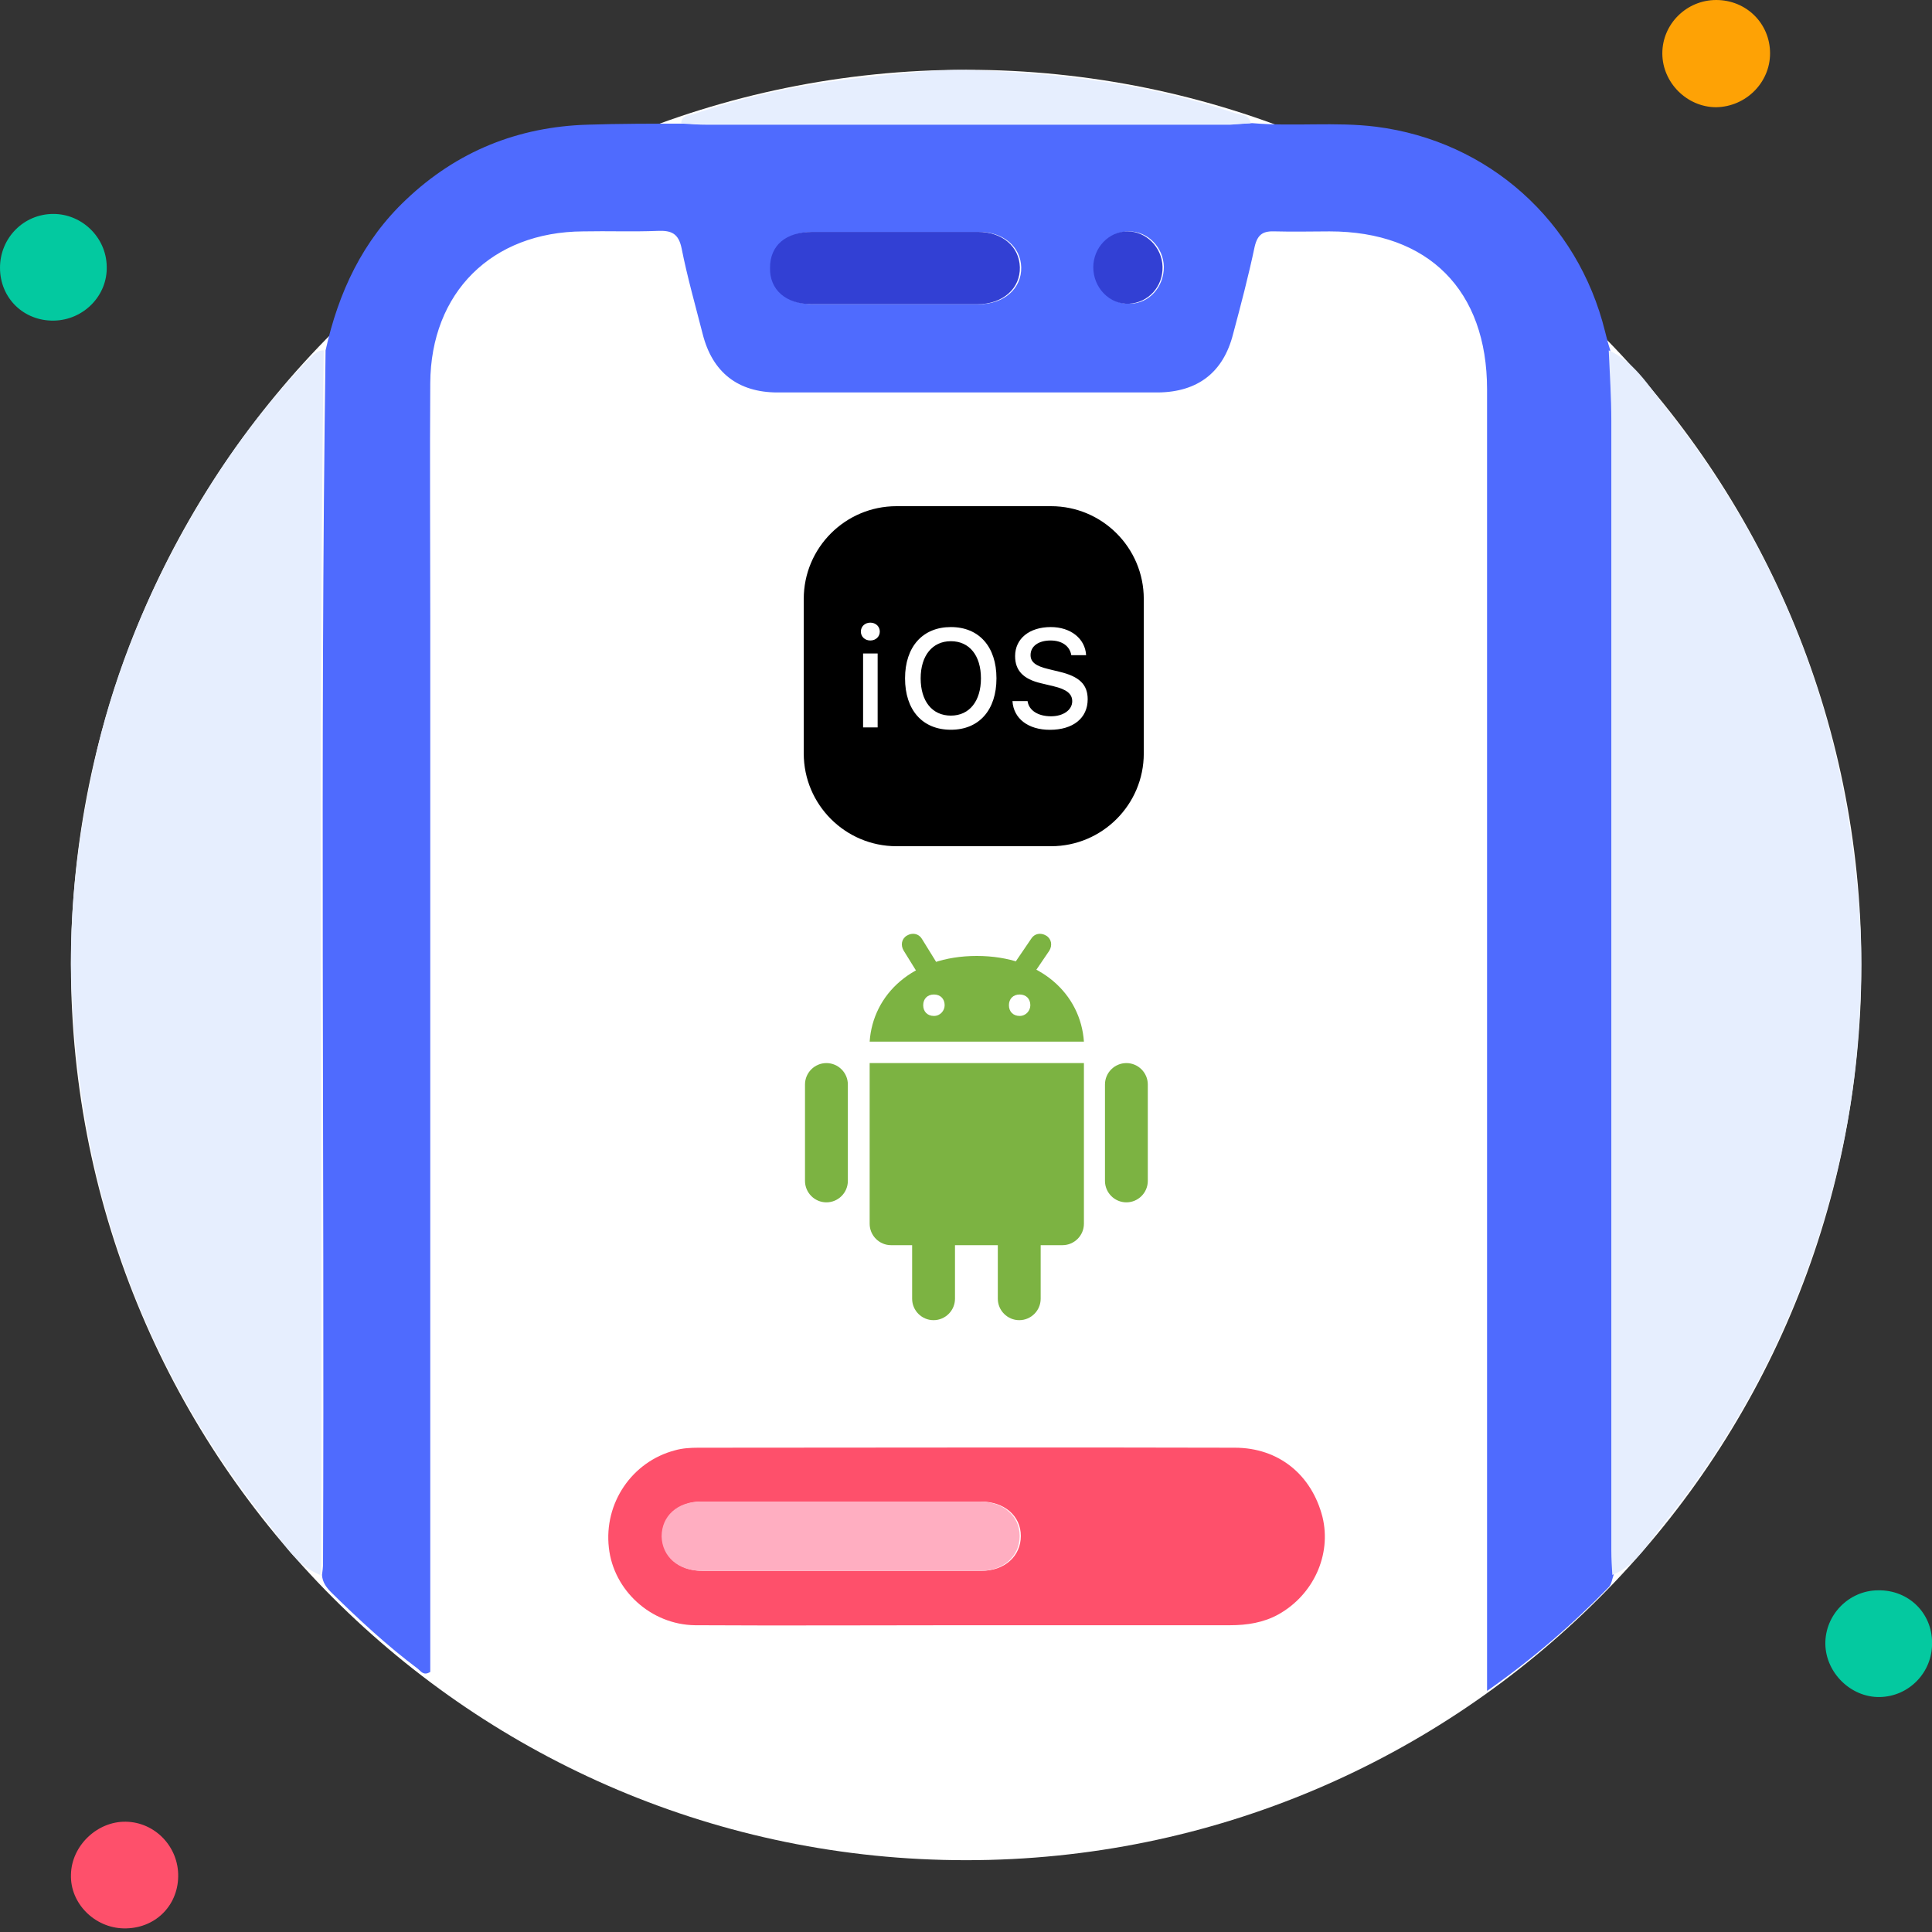 <svg width="60" height="60" viewBox="0 0 60 60" fill="none" xmlns="http://www.w3.org/2000/svg">
<rect x="0" y="0" width="60" height="60" fill="#333333" stroke="none"/>
<g clip-path="url(#clip0_1311_20379)">
<path d="M30.005 57.77C45.359 57.77 57.806 45.323 57.806 29.968C57.806 14.614 45.359 2.167 30.005 2.167C14.65 2.167 2.203 14.614 2.203 29.968C2.203 45.323 14.65 57.77 30.005 57.77Z" fill="white"/>
<path d="M26.331 36.674C26.331 37.04 26.031 37.34 25.665 37.34C25.299 37.34 25 37.04 25 36.674V33.68C25 33.314 25.299 33.015 25.665 33.015C26.031 33.015 26.331 33.314 26.331 33.68V36.674ZM35.646 36.674C35.646 37.04 35.347 37.34 34.981 37.34C34.615 37.34 34.316 37.04 34.316 36.674V33.68C34.316 33.314 34.615 33.015 34.981 33.015C35.347 33.015 35.646 33.314 35.646 33.68V36.674ZM29.658 40.334C29.658 40.7 29.358 40.999 28.992 40.999C28.626 40.999 28.327 40.7 28.327 40.334V37.34C28.327 36.974 28.626 36.674 28.992 36.674C29.358 36.674 29.658 36.974 29.658 37.34V40.334ZM32.319 40.334C32.319 40.7 32.02 40.999 31.654 40.999C31.288 40.999 30.988 40.7 30.988 40.334V37.34C30.988 36.974 31.288 36.674 31.654 36.674C32.02 36.674 32.319 36.974 32.319 37.34V40.334Z" fill="#7CB342"/>
<path d="M27.008 33.014V38.005C27.008 38.371 27.307 38.67 27.673 38.67H32.996C33.362 38.67 33.662 38.371 33.662 38.005V33.014H27.008ZM30.335 29.688C28.339 29.688 27.108 30.885 27.008 32.349H33.662C33.562 30.885 32.331 29.688 30.335 29.688ZM29.004 31.551C28.804 31.551 28.671 31.418 28.671 31.218C28.671 31.018 28.804 30.885 29.004 30.885C29.204 30.885 29.337 31.018 29.337 31.218C29.337 31.384 29.204 31.551 29.004 31.551ZM31.666 31.551C31.466 31.551 31.333 31.418 31.333 31.218C31.333 31.018 31.466 30.885 31.666 30.885C31.865 30.885 31.998 31.018 31.998 31.218C31.998 31.384 31.865 31.551 31.666 31.551Z" fill="#7CB342"/>
<path d="M31.757 30.52C31.69 30.52 31.624 30.487 31.557 30.453C31.391 30.354 31.358 30.154 31.457 29.988L32.023 29.156C32.123 28.99 32.322 28.956 32.489 29.056C32.655 29.156 32.688 29.356 32.589 29.522L32.023 30.354C31.99 30.453 31.89 30.52 31.757 30.52ZM28.763 30.387C28.663 30.387 28.53 30.32 28.497 30.221L28.064 29.522C27.964 29.356 27.997 29.156 28.164 29.056C28.33 28.956 28.53 28.99 28.63 29.156L29.062 29.855C29.162 30.021 29.129 30.221 28.962 30.32C28.896 30.354 28.829 30.387 28.763 30.387Z" fill="#7CB342"/>
<g clip-path="url(#clip1_1311_20379)">
<path d="M27.841 15.72C26.252 15.72 24.961 17.011 24.961 18.6V23.4C24.961 24.988 26.252 26.28 27.841 26.28H32.641C34.23 26.28 35.521 24.988 35.521 23.4V18.6C35.521 17.011 34.23 15.72 32.641 15.72H27.841ZM27.029 19.337C27.198 19.337 27.323 19.457 27.323 19.615C27.323 19.771 27.198 19.891 27.029 19.891C26.859 19.891 26.735 19.771 26.735 19.615C26.735 19.457 26.859 19.337 27.029 19.337ZM29.53 19.474C30.406 19.474 30.946 20.085 30.946 21.067C30.946 22.046 30.411 22.663 29.53 22.663C28.645 22.663 28.107 22.048 28.107 21.067C28.107 20.083 28.657 19.474 29.53 19.474ZM32.634 19.474C33.251 19.474 33.702 19.833 33.73 20.347H33.27C33.224 20.066 32.982 19.891 32.626 19.891C32.252 19.891 32.005 20.068 32.005 20.344C32.005 20.56 32.163 20.685 32.562 20.779L32.895 20.86C33.522 21.007 33.779 21.259 33.779 21.717C33.779 22.301 33.327 22.665 32.605 22.665C31.93 22.665 31.477 22.317 31.443 21.773H31.912C31.952 22.061 32.235 22.245 32.641 22.245C33.02 22.245 33.299 22.049 33.299 21.777C33.299 21.547 33.123 21.408 32.72 21.312L32.326 21.218C31.777 21.089 31.525 20.822 31.525 20.376C31.525 19.833 31.969 19.474 32.634 19.474ZM29.53 19.913C28.957 19.913 28.592 20.361 28.592 21.067C28.592 21.77 28.945 22.224 29.53 22.224C30.109 22.224 30.464 21.77 30.464 21.067C30.464 20.361 30.109 19.913 29.53 19.913ZM26.804 20.294H27.256V22.591H26.804V20.294Z" fill="black"/>
</g>
<path d="M38.885 3.824C40.175 3.936 41.466 3.776 42.74 3.936C46.229 4.382 49.002 6.867 49.846 10.293C49.894 10.484 49.942 10.675 50.005 10.866C50.037 11.599 50.085 12.332 50.085 13.065C50.085 24.759 50.085 36.437 50.085 48.131C50.085 48.386 50.101 48.641 50.117 48.896C50.069 49.023 50.053 49.183 49.973 49.278C48.842 50.441 47.615 51.509 46.182 52.513C46.182 52.178 46.182 51.955 46.182 51.732C46.182 38.524 46.182 25.317 46.182 12.093C46.182 9.018 44.365 7.186 41.291 7.186C40.733 7.186 40.175 7.202 39.618 7.186C39.251 7.17 39.06 7.25 38.964 7.664C38.773 8.572 38.534 9.48 38.295 10.372C37.993 11.567 37.196 12.173 35.969 12.188C32.034 12.188 28.083 12.188 24.148 12.188C22.921 12.188 22.124 11.567 21.822 10.372C21.599 9.496 21.344 8.604 21.168 7.712C21.073 7.25 20.85 7.154 20.436 7.17C19.655 7.202 18.89 7.17 18.109 7.186C15.274 7.202 13.378 9.082 13.362 11.902C13.346 14.307 13.362 16.713 13.362 19.119C13.362 29.825 13.362 40.532 13.362 51.238C13.362 51.477 13.362 51.716 13.362 51.923C13.155 52.05 13.075 51.907 12.979 51.827C12.023 51.111 11.147 50.298 10.303 49.469C10.143 49.31 10.016 49.151 10 48.912C10.016 48.8 10.032 48.673 10.032 48.561C10.08 36.007 9.936 23.436 10.111 10.882C10.51 9.082 11.259 7.473 12.613 6.198C14.19 4.7 16.086 3.936 18.253 3.872C19.241 3.84 20.228 3.84 21.232 3.84C21.471 3.856 21.71 3.872 21.949 3.872C27.366 3.872 32.783 3.872 38.2 3.872C38.407 3.856 38.646 3.84 38.885 3.824ZM27.828 9.448C28.688 9.448 29.533 9.448 30.393 9.448C31.19 9.448 31.731 8.954 31.715 8.301C31.699 7.664 31.158 7.202 30.409 7.202C28.704 7.202 26.983 7.202 25.279 7.202C24.45 7.202 23.956 7.632 23.956 8.317C23.956 9.002 24.45 9.448 25.263 9.448C26.123 9.448 26.983 9.448 27.828 9.448ZM36.145 8.285C36.129 7.68 35.651 7.186 35.061 7.186C34.472 7.186 33.994 7.696 33.994 8.301C33.994 8.938 34.504 9.464 35.109 9.432C35.698 9.416 36.145 8.907 36.145 8.285Z" fill="#4F6BFE"/>
<path d="M10.055 10.881C9.88 23.435 10.023 36.006 9.975 48.56C9.975 48.672 9.959 48.799 9.944 48.911C9.179 48.608 8.796 47.891 8.318 47.301C6.104 44.529 4.447 41.454 3.427 38.061C2.774 35.926 2.424 33.727 2.264 31.497C2.057 28.677 2.392 25.937 3.029 23.228C3.619 20.759 4.59 18.417 5.865 16.186C6.885 14.386 8.079 12.729 9.513 11.231C9.673 11.088 9.8 10.881 10.055 10.881Z" fill="#E6EEFE"/>
<path d="M50.072 48.911C50.056 48.656 50.041 48.401 50.041 48.146C50.041 36.452 50.041 24.774 50.041 13.079C50.041 12.347 49.993 11.614 49.961 10.881C50.742 11.231 51.172 11.948 51.666 12.57C53.912 15.39 55.601 18.512 56.62 21.97C57.242 24.073 57.592 26.223 57.752 28.422C57.847 29.776 57.8 31.114 57.688 32.437C57.481 35.002 56.875 37.503 55.951 39.909C54.916 42.586 53.498 45.055 51.697 47.285C51.204 47.875 50.837 48.608 50.072 48.911Z" fill="#E6EEFE"/>
<path d="M29.95 50.473C27.162 50.473 24.374 50.489 21.586 50.473C20.216 50.457 19.053 49.389 18.909 48.067C18.75 46.681 19.626 45.39 20.965 45.04C21.188 44.976 21.442 44.96 21.681 44.96C27.242 44.96 32.786 44.944 38.346 44.96C39.717 44.96 40.736 45.805 41.071 47.111C41.358 48.29 40.784 49.533 39.701 50.138C39.239 50.393 38.729 50.473 38.203 50.473C35.431 50.473 32.691 50.473 29.95 50.473ZM26.079 46.633C24.645 46.633 23.211 46.633 21.793 46.633C21.076 46.633 20.582 47.079 20.582 47.716C20.582 48.338 21.076 48.784 21.825 48.784C24.709 48.784 27.592 48.784 30.476 48.784C31.209 48.784 31.703 48.322 31.703 47.7C31.703 47.079 31.193 46.633 30.46 46.633C28.978 46.633 27.529 46.633 26.079 46.633Z" fill="#FE506B"/>
<path d="M38.841 3.824C38.602 3.84 38.363 3.856 38.124 3.856C32.707 3.856 27.29 3.856 21.873 3.856C21.634 3.856 21.395 3.84 21.156 3.824C21.172 3.569 21.395 3.585 21.555 3.537C23.259 2.964 25.012 2.597 26.812 2.406C27.975 2.279 29.138 2.135 30.301 2.183C33.026 2.279 35.734 2.629 38.331 3.506C38.522 3.569 38.793 3.537 38.841 3.824Z" fill="#E6EEFE"/>
<path d="M54.971 1.657C54.971 2.565 54.222 3.314 53.298 3.33C52.39 3.33 51.625 2.565 51.625 1.657C51.625 0.749 52.374 0 53.298 0C54.238 0 54.971 0.733 54.971 1.657Z" fill="#FEA205"/>
<path d="M60.002 51.014C60.017 51.938 59.285 52.687 58.377 52.703C57.484 52.719 56.704 51.954 56.688 51.062C56.672 50.154 57.421 49.389 58.329 49.389C59.269 49.373 60.002 50.09 60.002 51.014Z" fill="#04C9A0"/>
<path d="M3.845 59.888C2.937 59.872 2.172 59.108 2.204 58.215C2.22 57.323 3.017 56.559 3.909 56.575C4.817 56.59 5.55 57.355 5.534 58.279C5.518 59.203 4.801 59.904 3.845 59.888Z" fill="#FE506B"/>
<path d="M1.673 9.957C0.733 9.973 0 9.256 0 8.316C0 7.392 0.733 6.644 1.657 6.644C2.549 6.644 3.298 7.376 3.314 8.269C3.346 9.177 2.597 9.941 1.673 9.957Z" fill="#03C9A0"/>
<path d="M27.786 9.448C26.926 9.448 26.081 9.448 25.221 9.448C24.408 9.448 23.898 9.001 23.914 8.316C23.914 7.615 24.408 7.201 25.237 7.201C26.942 7.201 28.662 7.201 30.367 7.201C31.132 7.201 31.657 7.663 31.673 8.3C31.689 8.954 31.148 9.448 30.351 9.448C29.507 9.448 28.646 9.448 27.786 9.448Z" fill="#3240D4"/>
<path d="M36.104 8.285C36.12 8.906 35.658 9.4 35.068 9.432C34.463 9.464 33.953 8.938 33.953 8.301C33.953 7.695 34.431 7.186 35.021 7.186C35.594 7.186 36.088 7.679 36.104 8.285Z" fill="#3240D4"/>
<path d="M26.075 46.633C27.525 46.633 28.975 46.633 30.425 46.633C31.158 46.633 31.667 47.079 31.667 47.7C31.667 48.322 31.174 48.784 30.441 48.784C27.557 48.784 24.673 48.784 21.79 48.784C21.057 48.784 20.563 48.337 20.547 47.716C20.547 47.079 21.041 46.633 21.758 46.633C23.207 46.633 24.641 46.633 26.075 46.633Z" fill="#FFAEC1"/>
</g>
<defs>
<clipPath id="clip0_1311_20379">
<rect width="60" height="59.889" fill="white"/>
</clipPath>
<clipPath id="clip1_1311_20379">
<rect width="12" height="12" fill="white" transform="translate(24 15)"/>
</clipPath>
</defs>
</svg>
